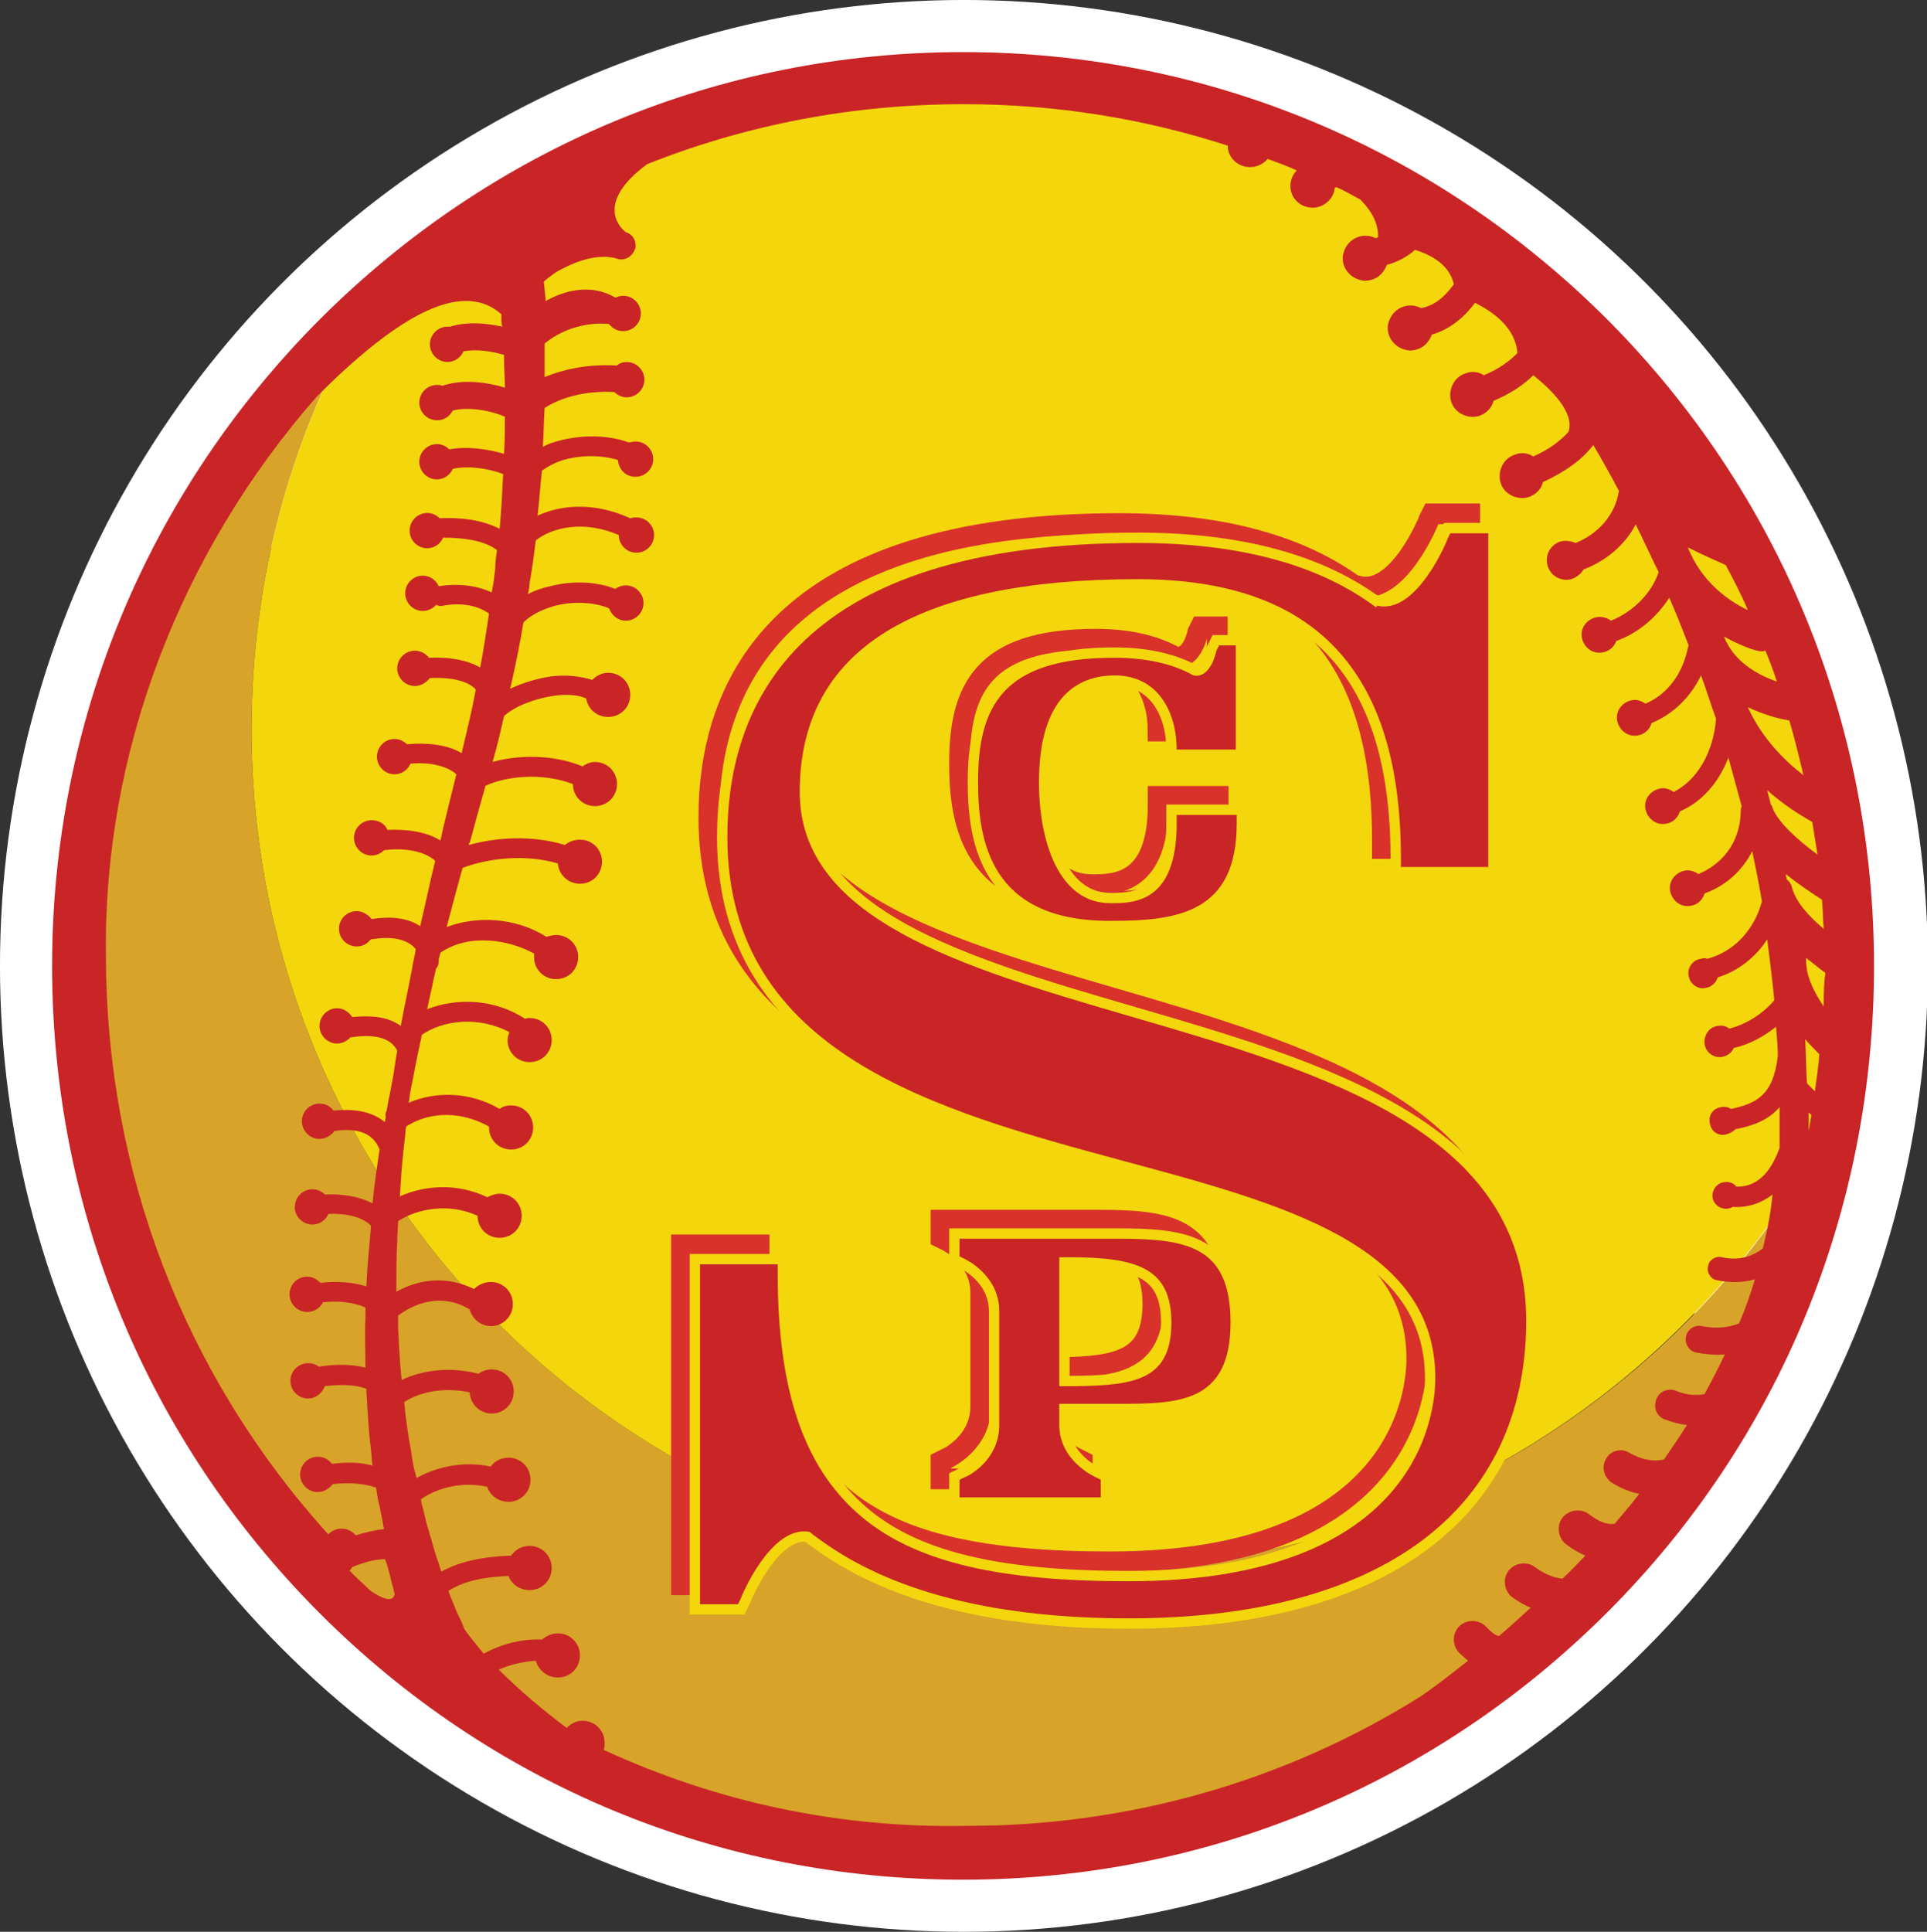 <?xml version="1.0" encoding="utf-8"?>
<!-- Generator: Adobe Illustrator 24.2.3, SVG Export Plug-In . SVG Version: 6.00 Build 0)  -->
<svg version="1.1" id="Layer_1" xmlns="http://www.w3.org/2000/svg" xmlns:xlink="http://www.w3.org/1999/xlink" x="0px" y="0px"
	 viewBox="0 0 218.3 218.8" style="enable-background:new 0 0 218.3 218.8;" xml:space="preserve">
<rect x="0" y="0" width="218.3" height="218.8" fill="#333333" stroke="none"/>
<style type="text/css">
	.st0{fill:none;stroke:#FFFFFF;stroke-width:17.605;stroke-miterlimit:10;}
	.st1{fill:#D7A429;}
	.st2{fill:#F4D60D;}
	.st3{fill:#C92527;}
	.st4{fill:none;stroke:#D8322B;stroke-width:2.345;}
	.st5{fill:none;stroke:#F4D60D;stroke-width:2.345;}
</style>
<g>
	<g>
		<g>
			<g>
				<ellipse class="st0" cx="109.2" cy="109.4" rx="100.4" ry="100.6"/>
				<g>
					<path class="st1" d="M123.6,177.7c-52.5,0-95.1-42.6-95.1-95.1c0-17.1,4.5-33.1,12.4-46.9C21.2,54.1,8.8,80.3,8.8,109.4
						C8.8,165,53.7,210,109.2,210c49.7,0,90.9-36.2,98.9-83.6C192.3,156.9,160.4,177.7,123.6,177.7z"/>
					<path class="st2" d="M123.6,177.7c36.8,0,68.6-20.8,84.5-51.4c0.9-5.5,1.4-11.2,1.4-17c0-55.6-44.9-100.6-100.4-100.6
						C82.8,8.8,58.8,19,40.9,35.7C33,49.5,28.5,65.5,28.5,82.6C28.5,135.1,71.1,177.7,123.6,177.7z"/>
				</g>
				<path class="st3" d="M36.2,36.2C16.7,55.8,5.9,81.8,5.9,109.4c0,27.6,10.7,53.6,30.2,73.2s45.4,30.3,73,30.3s53.5-10.8,73-30.3
					c19.5-19.5,30.2-45.5,30.2-73.2c0-27.6-10.7-53.6-30.2-73.2c-19.5-19.5-45.4-30.3-73-30.3S55.7,16.7,36.2,36.2z M35.9,44.9
					c8.5-8.5,16.2-13.5,20.9-9.3c0,0.2,0,0.4,0,0.6c0,0.3,0,0.5,0.1,0.8c-1.8-0.4-4-0.6-5.9,0c-0.1,0-0.2,0-0.3,0c-1.1,0-2,0.9-2,2
					s0.9,2,2,2c0.8,0,1.5-0.5,1.8-1.2c1.5-0.3,3.3,0,4.6,0.4c0,0.2,0,0.3,0,0.5c0,1,0.1,2.1,0.1,3.2c-2-0.6-4.8-1-7.1-0.2
					c-0.2-0.1-0.4-0.1-0.6-0.1c-1.1,0-2,0.9-2,2s0.9,2,2,2c0.8,0,1.4-0.4,1.8-1.1c1.9-0.5,4.6,0.1,5.9,0.7c0,1.3,0,2.7-0.1,4.2
					c-1.7-0.5-4.1-0.9-6.2-0.5c-0.4-0.4-0.9-0.6-1.4-0.6c-1.1,0-2,0.9-2,2c0,1.1,0.9,2,2,2c0.8,0,1.5-0.5,1.8-1.2
					c1.9-0.4,4.2,0,5.7,0.6c-0.1,2-0.2,4.1-0.4,6.2c-2.1-1.1-4.7-1.3-6.8-1.2c-0.4-0.4-0.9-0.6-1.4-0.6c-1.1,0-2,0.9-2,2
					c0,1.1,0.9,2,2,2c0.8,0,1.5-0.5,1.8-1.2c1.9,0,4.5,0.2,6.1,1.4c-0.1,0.7-0.2,1.4-0.2,2.1c-0.1,0.9-0.2,1.8-0.4,2.7
					c-1.9-0.9-4.2-1-6-0.7c0,0,0,0,0,0c-0.3-0.7-1-1.2-1.8-1.2c-1.1,0-2,0.9-2,2s0.9,2,2,2c0.6,0,1.2-0.3,1.5-0.7
					c0.2,0.1,0.5,0.2,0.8,0.1c1.6-0.3,3.7-0.2,5.2,0.9c-0.3,2-0.6,4-1,6.1c-1.6-0.9-3.7-1.2-5.8-1.1c-0.4-0.5-1-0.8-1.6-0.8
					c-1.1,0-2,0.9-2,2s0.9,2,2,2c0.7,0,1.3-0.4,1.7-0.9c2.1-0.1,4.2,0.2,5.2,1.3c0,0.2-0.1,0.3-0.1,0.5c-0.4,2.2-1,4.5-1.5,6.7
					c-1.7-1-4-1.2-6.2-1c-0.4-0.4-0.9-0.6-1.4-0.6c-1.1,0-2,0.9-2,2c0,1.1,0.9,2,2,2c0.8,0,1.5-0.5,1.8-1.2c2-0.2,4.1,0.2,5.2,1.2
					c-0.5,2-1,4-1.5,6.1c-0.1,0.5-0.2,0.9-0.3,1.4c-1.6-1-3.8-1.3-6-1.2c-0.3-0.7-1-1.1-1.8-1.1c-1.1,0-2,0.9-2,2c0,1.1,0.9,2,2,2
					c0.5,0,1-0.2,1.4-0.6c2.3-0.3,4.6,0.1,5.8,1.2c-0.6,2.4-1.1,4.9-1.7,7.4c-1.2-0.8-3-1.2-5.5-0.8c-0.4-0.5-1-0.9-1.7-0.9
					c-1.1,0-2,0.9-2,2s0.9,2,2,2c0.7,0,1.2-0.3,1.6-0.8c3.1-0.5,4.4,0.3,5.1,1.1c-0.1,0.7-0.3,1.4-0.4,2.1c-0.4,2.2-0.9,4.4-1.3,6.6
					c-1.5-1.1-3.5-1.2-5.5-1c-0.4-0.6-1-1-1.7-1c-1.1,0-2,0.9-2,2s0.9,2,2,2c0.6,0,1.1-0.3,1.5-0.7c3.8-0.6,4.9,0.7,5.3,1.5
					c-0.2,1-0.3,2.1-0.5,3.1c-0.2,1.2-0.5,2.5-0.7,3.7c-0.1,0.2-0.2,0.5-0.1,0.7c0,0.2-0.1,0.4-0.1,0.6c-1.2-1-3-1.6-5.8-1.3
					c-0.4-0.5-0.9-0.8-1.6-0.8c-1.1,0-2,0.9-2,2s0.9,2,2,2c0.7,0,1.3-0.4,1.7-0.9c2.7-0.4,4.4,0.3,5.1,2.1c-0.3,2-0.6,4-0.8,6.1
					c-1.5-0.8-3.5-1.1-5.4-1c-0.4-0.4-0.9-0.6-1.4-0.6c-1.1,0-2,0.9-2,2c0,0,0,0,0,0c0,0.1,0,0.2,0,0.3c0,0,0,0,0,0
					c0.2,1,1,1.7,2,1.7c0.8,0,1.5-0.5,1.8-1.2c1.9-0.1,3.8,0.3,4.8,1.3c0,0.1,0,0.3,0,0.4c-0.2,2.2-0.4,4.4-0.5,6.5
					c-1.6-0.5-3.4-0.6-5.2-0.4c-0.4-0.4-0.9-0.7-1.5-0.7c-1.1,0-2,0.9-2,2c0,1.1,0.9,2,2,2c0.8,0,1.4-0.4,1.8-1.1
					c1.7-0.2,3.5,0,4.8,0.6c0,0.4,0,0.8,0,1.2c-0.1,1.9,0,3.7,0,5.6c-1.6-0.4-3.5-0.4-5.3-0.1c-0.3-0.3-0.8-0.4-1.2-0.4
					c-1.1,0-2,0.9-2,2c0,1.1,0.9,2,2,2c0.9,0,1.6-0.6,1.9-1.4c1.7-0.2,3.4-0.2,4.7,0.3c0,0.7,0.1,1.3,0.1,1.9
					c0.1,1.6,0.2,3.2,0.4,4.8c0.1,0.7,0.1,1.4,0.2,2c-1.4-0.4-3-0.4-4.6-0.2c-0.4-0.5-0.9-0.8-1.6-0.8c-1.1,0-2,0.9-2,2
					c0,1.1,0.9,2,2,2c0.7,0,1.3-0.4,1.7-0.9c1.7-0.2,3.5-0.1,4.9,0.4c0.1,0.7,0.2,1.4,0.4,2.1c0.1,0.7,0.3,1.4,0.4,2.1
					c0,0.2,0.1,0.3,0.1,0.5c-1.1,0.1-2.2,0.4-3.2,0.7c-0.5-0.6-1.3-0.9-2.1-0.7c-0.4,0.1-0.8,0.3-1,0.6
					c-16.3-18-25.2-41.1-25.2-65.6C11.7,85.4,20.3,62.7,35.9,44.9z M44,177.8c0.2,0.6,0.3,1.3,0.5,1.9c0.1,0.3,0.1,0.5,0.2,0.8
					c-0.1,1-1.2,0.7-2.7-0.3c-0.6-0.6-1.2-1.1-1.8-1.7c-0.2-0.2-0.4-0.4-0.6-0.6c0.1-0.1,0.2-0.2,0.3-0.4c1.2-0.5,2.5-0.9,3.7-0.9
					C43.8,177,43.9,177.4,44,177.8z M68.4,198.2c0.1-0.3,0.1-0.5,0.1-0.8c0-1.4-1.1-2.5-2.5-2.5c-0.7,0-1.3,0.3-1.8,0.8
					c-2.7-2-5.4-4.3-7.7-6.6c1.4-0.6,2.8-0.9,4.2-1c0.3,1.1,1.3,1.9,2.5,1.9c1.4,0,2.5-1.1,2.5-2.5c0-1.4-1.1-2.5-2.5-2.5
					c-0.7,0-1.3,0.3-1.8,0.7c-2.3-0.1-4.6,0.5-6.6,1.6c-0.8-1-1.6-1.9-2.2-2.8c-0.2-0.6-0.5-1.2-0.8-1.8c-0.3-0.8-0.7-1.6-1-2.5
					c1.8-1.2,4.3-1.6,6.8-1.7c0.4,1,1.3,1.6,2.4,1.6c1.4,0,2.5-1.1,2.5-2.5c0-1.4-1.1-2.5-2.5-2.5c-0.9,0-1.6,0.4-2.1,1.1
					c-3.3,0.1-5.9,0.7-7.9,1.8c-0.2-0.5-0.3-1-0.5-1.5c-0.4-1.2-0.7-2.4-1.1-3.7c-0.2-0.6-0.3-1.3-0.5-2c-0.1-0.3-0.2-0.7-0.2-1
					c2-1.4,4.9-2,7.5-1.4c0.3,1,1.3,1.7,2.4,1.7c1.4,0,2.5-1.1,2.5-2.5c0-1.4-1.1-2.5-2.5-2.5c-0.8,0-1.6,0.4-2,1
					c-2.9-0.6-5.9-0.1-8.4,1.3c-0.1-0.2-0.1-0.5-0.2-0.7c-0.2-0.7-0.3-1.4-0.4-2.2c-0.3-1.5-0.5-3-0.7-4.5c0-0.4-0.1-0.8-0.1-1.2
					c1.8-1.2,4.6-1.7,7.4-1.1c0.1,1.4,1.2,2.4,2.5,2.4c1.4,0,2.5-1.1,2.5-2.5c0-1.4-1.1-2.5-2.5-2.5c-0.6,0-1.1,0.2-1.5,0.5
					c-3-0.8-6.2-0.5-8.7,0.7c-0.2-1.9-0.3-3.9-0.4-5.9c0-0.5,0-0.9,0-1.4c1.9-1.4,4.9-2.6,8.1-0.7c0.3,1.1,1.3,1.9,2.4,1.9
					c1.4,0,2.5-1.1,2.5-2.5c0-1.4-1.1-2.5-2.5-2.5c-0.7,0-1.4,0.3-1.9,0.8c-2.8-1.4-5.9-1.3-8.8,0.3c0-1.9,0-3.9,0.1-5.8
					c0-0.7,0.1-1.5,0.1-2.2c2.2-1.4,5.7-2.1,9-0.6c0,0,0,0,0,0c0,1.4,1.1,2.5,2.5,2.5c1.4,0,2.5-1.1,2.5-2.5c0-1.4-1.1-2.5-2.5-2.5
					c-0.5,0-1,0.2-1.4,0.4c-3.3-1.6-7-1.4-9.9-0.1c0.1-1.7,0.2-3.4,0.4-5.1c0.1-1,0.2-1.9,0.3-2.8c2.9-1.9,6.6-1.6,9.4,0
					c0,0,0,0.1,0,0.1c0,1.4,1.1,2.5,2.5,2.5c1.4,0,2.5-1.1,2.5-2.5c0-1.4-1.1-2.5-2.5-2.5c-0.5,0-0.9,0.1-1.3,0.4
					c-3.4-2-7.3-2-10.3-0.7c0.1-0.4,0.1-0.9,0.2-1.3c0.4-2.1,0.8-4.2,1.3-6.4c2.3-1.6,6.3-2.2,9.9-0.3c-0.1,0.3-0.2,0.6-0.2,0.9
					c0,1.4,1.1,2.5,2.5,2.5c1.4,0,2.5-1.1,2.5-2.5c0-1.4-1.1-2.5-2.5-2.5c-0.2,0-0.4,0-0.5,0.1c-3.5-2.3-7.8-2.4-11.1-1.1
					c0.2-1.1,0.5-2.2,0.7-3.3c0.1-0.4,0.2-0.9,0.3-1.3c0.2-0.2,0.3-0.5,0.3-0.8c0-0.1,0-0.2,0-0.3c0.1-0.2,0.1-0.4,0.2-0.7
					c3.2-2.2,7.7-1.5,10.6,0.1c0,0.1,0,0.2,0,0.4c0,1.4,1.1,2.5,2.5,2.5c1.4,0,2.5-1.1,2.5-2.5c0-1.4-1.1-2.5-2.5-2.5
					c-0.4,0-0.7,0.1-1.1,0.2c-3.5-2.2-7.9-2.4-11.3-1.1c0.6-2.3,1.2-4.5,1.8-6.7c2.9-1.1,7.1-1.6,10.8-0.5c0.1,1.3,1.2,2.3,2.5,2.3
					c1.4,0,2.5-1.1,2.5-2.5c0-1.4-1.1-2.5-2.5-2.5c-0.6,0-1.2,0.2-1.7,0.6c-3.6-1.1-7.6-0.9-10.9,0c0-0.1,0-0.2,0.1-0.2
					c0.6-2.2,1.2-4.4,1.8-6.5c2.1-1,6.2-1.6,9.9-0.2c0,1.4,1.1,2.5,2.5,2.5c1.4,0,2.5-1.1,2.5-2.5c0-1.4-1.1-2.5-2.5-2.5
					c-0.5,0-1,0.2-1.4,0.5c-3.4-1.4-7.4-1.3-10.2-0.5c0.5-1.7,0.9-3.4,1.3-5.2c1.2-1.1,3.5-2,5.7-2.3c1.4-0.2,2.7-0.1,3.6,0.3
					c0.2,1.2,1.2,2.1,2.5,2.1c1.4,0,2.5-1.1,2.5-2.5c0-1.4-1.1-2.5-2.5-2.5c-0.7,0-1.3,0.3-1.8,0.8c-1.3-0.4-2.9-0.6-4.6-0.4
					c-1.5,0.2-3.2,0.7-4.7,1.4c0.6-2.6,1.1-5.1,1.5-7.5c1.1-1.1,2.6-1.6,3.6-1.9c2.4-0.6,4.7-0.3,6.1,0.3c0.3,0.8,1,1.4,1.9,1.4
					c1.1,0,2-0.9,2-2s-0.9-2-2-2c-0.5,0-0.9,0.2-1.2,0.4c-2-0.8-4.7-1-7.4-0.3c-0.9,0.2-1.8,0.5-2.5,0.9c0.1-0.4,0.2-0.9,0.2-1.3
					c0.3-1.6,0.5-3.2,0.7-4.8c1.9-1.5,5.5-2.3,9.4-0.6c0,1.1,0.9,2,2,2c1.1,0,2-0.9,2-2c0-1.1-0.9-2-2-2c-0.2,0-0.4,0-0.7,0.1
					c-3.9-1.8-7.7-1.6-10.5-0.3c0.2-1.7,0.3-3.4,0.5-5.1c0.7-0.5,1.5-0.9,2.1-1.1c2.1-0.7,4.6-0.7,6.5-0.1c0.1,1.1,0.9,1.9,2,1.9
					c1.1,0,2-0.9,2-2c0-1.1-0.9-2-2-2c-0.3,0-0.5,0.1-0.8,0.1c-2.4-0.9-5.7-0.9-8.5,0c-0.4,0.1-0.8,0.3-1.2,0.5
					c0.1-1.5,0.1-3,0.2-4.4c1.7-1.1,4.5-2,7.9-1.8c0.4,0.4,0.9,0.6,1.4,0.6c1.1,0,2-0.9,2-2c0-1.1-0.9-2-2-2c-0.4,0-0.8,0.1-1.1,0.4
					c-3.2-0.2-6,0.4-8.2,1.3c0-0.3,0-0.6,0-0.9c0-0.8,0-1.7,0-2.5c0-0.1,0-0.2,0-0.4c0.4-0.3,0.9-0.7,1.5-1c1.8-1,4-1.4,5.8-1.2
					c0.4,0.5,0.9,0.8,1.6,0.8c1.1,0,2-0.9,2-2c0-1.1-0.9-2-2-2c-0.3,0-0.6,0.1-0.9,0.2C67,32.1,64,32.9,62,34
					c-0.1,0-0.1,0.1-0.2,0.1c0-0.1,0-0.2,0-0.3c-0.1-0.7-0.1-1.3-0.2-1.9c0,0,0,0,0,0c0.6-0.5,1.3-1.1,2.2-1.5
					c2.3-1.2,4.5-1.6,6.1-1.1c0.8,0.3,1.7-0.2,2-1c0.1-0.2,0.1-0.3,0.1-0.5c0-0.7-0.4-1.3-1.1-1.5c0,0,0,0,0,0
					c-0.8-0.6-3.4-3.4,2.4-7.7c11.3-4.5,23.4-6.8,35.9-6.8c10.3,0,20.3,1.6,29.9,4.7c0,0.1,0,0.2,0,0.3c0.2,1.4,1.5,2.3,2.9,2.1
					c0.6-0.1,1.2-0.4,1.6-0.9c1.1,0.4,2.2,0.8,3.3,1.3c-0.5,0.5-0.8,1.3-0.7,2.1c0.2,1.4,1.5,2.3,2.9,2.1c1.1-0.2,2-1.1,2.1-2.2
					c0.1,0,0.1-0.1,0.2-0.1c0.9,0.4,1.8,0.9,2.7,1.4c1.3,1.3,2.1,2.8,2,4.3c-0.1,0-0.2,0-0.2,0.1c-0.4-0.2-0.8-0.3-1.2-0.3
					c-1.4,0-2.5,1.1-2.6,2.5c0,1.4,1.1,2.5,2.5,2.6c1.2,0,2.1-0.7,2.5-1.8c1.2-0.3,2.3-0.9,3.2-1.7c1.9,0.6,3.9,1.7,4.4,3.9
					c-1.1,1.5-2.2,2.4-3.7,2.7c-0.4-0.2-0.8-0.3-1.2-0.3c-1.4,0-2.5,1.1-2.6,2.5c0,1.4,1.1,2.5,2.5,2.6c1.2,0,2.1-0.7,2.5-1.8
					c2.1-0.6,3.7-2,4.9-3.6c2,1,4.6,2.8,4.8,5.7c-0.9,0.9-2.1,1.8-3.8,2.5c-0.6-0.4-1.4-0.5-2.1-0.2c-1.3,0.4-2,1.9-1.6,3.2
					c0.4,1.3,1.9,2,3.2,1.6c0.8-0.3,1.4-0.9,1.6-1.7c1.9-0.8,3.4-1.8,4.5-2.9c2,1.6,4.7,4.2,4,6.4c-0.9,1-2.2,2-4,2.8
					c-0.6-0.4-1.4-0.5-2.1-0.2c-1.3,0.4-2,1.9-1.6,3.2c0.4,1.3,1.9,2,3.2,1.6c0.8-0.3,1.4-0.9,1.6-1.7c2.6-1.2,4.5-2.6,5.7-4.2
					c1,1.7,2,3.5,2.9,5.2c-0.4,2.6-2.2,4.8-4.9,5.9c-0.5-0.2-1-0.3-1.6-0.2c-1.2,0.3-1.9,1.5-1.6,2.7c0.3,1.2,1.5,1.9,2.7,1.6
					c0.6-0.2,1.1-0.6,1.4-1.1c2.6-1,4.7-2.8,5.9-5.1c0.9,1.8,1.7,3.6,2.6,5.4c-0.8,2.4-2.9,4.5-5.4,5.5c-0.4-0.3-1-0.5-1.6-0.4
					c-1.1,0.2-1.9,1.2-1.7,2.3c0.2,1.1,1.2,1.9,2.3,1.7c0.8-0.1,1.4-0.7,1.6-1.3c2.5-0.9,4.6-2.7,6-4.9c0.8,1.8,1.5,3.6,2.2,5.4
					c0,0.1-0.1,0.2-0.1,0.3c-0.6,3-2.4,5.3-4.8,6.3c-0.4-0.3-1-0.5-1.5-0.4c-1.1,0.2-1.9,1.2-1.7,2.3c0.2,1.1,1.2,1.9,2.3,1.7
					c0.8-0.1,1.4-0.7,1.6-1.4c2.4-1,4.4-2.9,5.6-5.4c0.6,1.6,1.1,3.3,1.7,4.9c-0.3,3.9-2.2,7-4.8,8.3c-0.4-0.3-1-0.5-1.5-0.4
					c-1.1,0.2-1.9,1.2-1.7,2.3c0.2,1.1,1.2,1.9,2.3,1.7c0.8-0.1,1.4-0.7,1.6-1.4c2.4-1,4.4-3.2,5.5-6.1c0.5,1.8,1,3.7,1.5,5.5
					c0,0.1-0.1,0.3-0.1,0.4c0,4-2.4,6.3-4.8,7.3c-0.4-0.3-1-0.5-1.5-0.4c-1.1,0.2-1.9,1.2-1.7,2.3c0.2,1.1,1.2,1.9,2.3,1.7
					c0.8-0.1,1.4-0.7,1.6-1.4c2.2-0.8,4.2-2.4,5.4-4.8c0.4,1.9,0.8,3.9,1.1,5.7c-0.9,3.3-3.2,5.7-6.2,6.5c-0.2-0.1-0.4-0.1-0.7,0
					c-0.9,0.1-1.6,1-1.4,1.9c0.1,0.9,1,1.6,1.9,1.4c0.7-0.1,1.2-0.6,1.4-1.2c2.3-0.7,4.3-2.3,5.6-4.3c0.3,2.4,0.6,4.7,0.8,6.9
					c-1.3,1.5-3.1,2.7-5.1,3.2c-0.4-0.3-0.8-0.4-1.3-0.3c-1,0.1-1.6,1.1-1.5,2c0.1,1,1.1,1.7,2,1.5c0.6-0.1,1.1-0.5,1.3-1
					c1.8-0.4,3.4-1.3,4.8-2.4c0.1,1.1,0.2,2.3,0.2,3.3c-0.5,4.5-2.5,5.4-5.3,6c-0.3-0.2-0.7-0.3-1.1-0.2c-0.9,0.1-1.5,0.9-1.3,1.8
					c0.1,0.9,0.9,1.5,1.8,1.3c0.4-0.1,0.8-0.3,1.1-0.6c2.1-0.4,3.8-1.1,5-2.5c0,1.6,0,3.1,0,4.6c-0.7,2-2.1,4.5-4.9,4.4
					c-0.3-0.4-0.8-0.6-1.4-0.5c-0.8,0.1-1.4,0.9-1.3,1.7c0.1,0.8,0.9,1.4,1.7,1.3c0.2,0,0.4-0.1,0.6-0.2c1.7,0.1,3.2-0.4,4.5-1.4
					c-0.2,2.1-0.6,4.1-1.1,6.1c-1.3,1-2.9,1.4-4.6,1c-0.7-0.2-1.5,0.3-1.6,1c-0.2,0.7,0.3,1.5,1,1.6c1.5,0.3,2.9,0.3,4.3-0.1
					c-0.5,1.7-1.1,3.4-1.8,5c-1.3,0.5-2.7,0.6-4.2,0.3c-0.8-0.2-1.7,0.4-1.8,1.2c-0.2,0.8,0.4,1.7,1.2,1.8c1.1,0.2,2.2,0.3,3.2,0.2
					c-0.7,1.5-1.5,3-2.3,4.5c-1,0.2-2.1,0.1-3.3-0.4c-0.9-0.3-1.9,0.1-2.2,1.1c-0.3,0.9,0.1,1.9,1.1,2.2c0.8,0.3,1.6,0.5,2.4,0.6
					c-0.8,1.3-1.7,2.6-2.6,3.9c-1.3,0.3-2.6,0-4-0.8c-0.9-0.5-2.1-0.2-2.6,0.8c-0.5,0.9-0.2,2.1,0.8,2.7c1,0.6,2,1,3,1.2
					c-0.9,1.2-1.9,2.3-2.8,3.4c-1,0.1-1.8-0.3-2.9-1.1c-0.9-0.7-2.3-0.5-3,0.4c-0.7,0.9-0.5,2.3,0.4,3c0.8,0.6,1.5,1,2.2,1.3
					c-0.9,0.9-1.7,1.8-2.6,2.6c-1-0.1-2-0.5-3.1-1.3c-0.9-0.7-2.3-0.5-3,0.4c-0.7,0.9-0.5,2.3,0.4,3c0.7,0.5,1.4,0.9,2.1,1.2
					c-1.2,1.1-2.4,2.2-3.6,3.2c-0.5-0.1-0.9-0.5-1.5-1.1c-0.8-0.8-2.2-0.8-3,0c-0.8,0.8-0.8,2.2,0,3c0.3,0.3,0.7,0.6,1,0.9
					c-1.9,1.5-3.7,2.9-5.3,4c-15.3,9.6-33,14.7-51.4,14.7C94.8,207.1,81,204,68.4,198.2z M198,69.1c-2.1-1-5.2-3.1-6.8-7.1
					c1.8,0.9,3.4,1.6,4.3,2C196.4,65.7,197.3,67.4,198,69.1z M205.9,96.8c-2.3-1.7-4.5-3.7-5.1-5.3c0-0.1-0.1-0.3-0.2-0.4
					c-0.1-0.5-0.3-1.1-0.4-1.6c1.9,1.7,3.7,2.8,5.1,3.6C205.5,94.3,205.7,95.6,205.9,96.8z M206.6,105.2c-1.7-1.4-3.2-3.1-3.6-4.7
					c-0.1-0.4-0.3-0.7-0.6-0.9c0-0.2-0.1-0.4-0.1-0.6c1.5,1.2,3,2.2,4.1,2.9C206.5,102.9,206.5,104.1,206.6,105.2z M206.6,114
					c-0.8-1.2-1.6-2.6-1.9-4.1c0-0.1,0-0.1,0-0.2c-0.1-0.4-0.1-0.7-0.1-1.1c0,0,0-0.1,0-0.1c0.8,0.6,1.5,1.2,2.2,1.7
					C206.6,111.4,206.6,112.7,206.6,114z M205.6,123.6c-0.3-0.3-0.6-0.6-0.9-0.9c-0.1-1.6-0.1-3.3-0.2-5c0.6,0.7,1.1,1.2,1.6,1.7
					C206,120.8,205.8,122.2,205.6,123.6z M204.9,128.1c0-0.7,0-1.4,0-2.1c0.1,0.1,0.2,0.2,0.3,0.3C205.1,127,205,127.5,204.9,128.1z
					 M198,80.1c1.7,0.8,3.4,1.3,4.7,1.5c0.6,2,1.1,4.1,1.6,6.2C202.1,86.1,199.6,83.6,198,80.1z M195.3,72.1c2,1.1,3.6,1.6,3.8,1.6
					c0.3,0.1,0.6,0.1,0.9,0c0.5,1.2,0.9,2.3,1.3,3.5C199,76.4,196.4,74.9,195.3,72.1z"/>
				<path class="st4" d="M125.9,113c-19.2-5.6-37.4-11-37.4-25.4c0-16,12.9-24.1,38.3-24.1c20,0,29.8,10.3,29.8,31.6v1h9.9V58.2
					h-4.3l-0.3,0.6c0,0.1-3.5,8.7-8,7.6l-0.1,0.2c-6.4-4.8-15.4-7.3-27-7.3c-38.4,0-46.5,18.1-46.5,33.3c0,24.6,23.8,31,44.9,36.7
					c18.2,4.9,35.3,9.5,35.3,24.6c0,3.8-1.7,23-34.8,23c-14.4,0-23.6-2.1-29.7-6.9c-6.8-5.4-10-14.2-10-28v-1h-8.8v38.5h4.3l0.3-0.6
					c0-0.1,3.4-8.4,7.8-7.6c0.6,0.5,1.2,0.9,1.9,1.4c8.1,5.6,19.6,8.4,34.3,8.4c28.6,0,45-12.3,45-33.8
					C170.7,126.1,147.9,119.4,125.9,113z M107.2,165.2l-0.6,0.3v2h16v-2l-0.6-0.3c0,0-4.1-1.8-4.1-5.9v-2.4c0.5,0,1,0,1.1,0
					c0.4,0,0.8,0,1.2,0c2,0,4.2,0,4.2,0c6.9,0,12.9,0,12.9-9.2c0-8.8-5.1-9.5-12.9-9.5h-17.8v2l0.6,0.3c0,0,3.9,1.8,3.9,5.9v12.9
					C111.1,163.4,107.3,165.2,107.2,165.2z M117.9,140.3h1.1c7.7,0,11.6,1.2,11.6,7.4c0,6.4-4,7.1-10.7,7.2c-0.8,0-1.5,0-2,0V140.3z
					 M136,71l-0.3,0.6c0,0-0.6,3.2-2.6,2.8c-2.3-1.3-5.3-2-9-2c-12.8,0-15.4,5.7-15.4,14.1c0,6.8,1.5,15.7,14.9,15.7
					c0.1,0,0.2,0,0.3,0c7.5,0,14.1-1,14.1-11v-1h-6.8v1c0,8.7-4.6,9-7.3,9h-0.2c-5.9,0-8.1-7.1-8.1-13.7c0-10,4.7-12.1,8.6-12.1
					c4.9,0,7,4.2,7,8.4h2v0h2.7v0h2c0-0.5,0-0.9,0-1.3V71H136z"/>
				<g>
					<path class="st5" d="M128,115.1c-19.2-5.6-37.4-11-37.4-25.4c0-16,12.9-24.1,38.3-24.1c20,0,29.8,10.3,29.8,31.6v1h9.9V60.4
						h-4.3l-0.3,0.6c0,0.1-3.5,8.7-8,7.6l-0.1,0.2c-6.4-4.8-15.4-7.3-27-7.3c-38.4,0-46.5,18.1-46.5,33.3c0,24.6,23.8,31,44.9,36.7
						c18.2,4.9,35.3,9.5,35.3,24.6c0,3.8-1.7,23-34.8,23c-14.4,0-23.6-2.1-29.7-6.9c-6.8-5.4-10-14.2-10-28v-1h-8.8v38.5h4.3
						l0.3-0.6c0-0.1,3.4-8.4,7.8-7.6c0.6,0.5,1.2,0.9,1.9,1.4c8.1,5.6,19.6,8.4,34.3,8.4c28.6,0,45-12.3,45-33.8
						C172.8,128.2,150,121.5,128,115.1z M109.3,167.3l-0.6,0.3v2h16v-2l-0.6-0.3c0,0-4.1-1.8-4.1-5.9v-2.4c0.5,0,1,0,1.1,0
						c0.4,0,0.8,0,1.2,0c2,0,4.2,0,4.2,0c6.9,0,12.9,0,12.9-9.2c0-8.8-5.1-9.5-12.9-9.5h-17.8v2l0.6,0.3c0,0,3.9,1.8,3.9,5.9v12.9
						C113.2,165.5,109.5,167.3,109.3,167.3z M120,142.4h1.1c7.7,0,11.6,1.2,11.6,7.4c0,6.4-4,7.1-10.7,7.2c-0.8,0-1.5,0-2,0V142.4z
						 M138.1,73.1l-0.3,0.6c0,0-0.6,3.2-2.6,2.8c-2.3-1.3-5.3-2-9-2c-12.8,0-15.4,5.7-15.4,14.1c0,6.8,1.5,15.7,14.9,15.7
						c0.1,0,0.2,0,0.3,0c7.5,0,14.1-1,14.1-11v-1h-6.8v1c0,8.7-4.6,9-7.3,9h-0.2c-5.9,0-8.1-7.1-8.1-13.7c0-10,4.7-12.1,8.6-12.1
						c4.9,0,7,4.2,7,8.4h2v0h2.7v0h2c0-0.5,0-0.9,0-1.3V73.1H138.1z"/>
					<path class="st3" d="M128,115.1c-19.2-5.6-37.4-11-37.4-25.4c0-16,12.9-24.1,38.3-24.1c20,0,29.8,10.3,29.8,31.6v1h9.9V60.4
						h-4.3l-0.3,0.6c0,0.1-3.5,8.7-8,7.6l-0.1,0.2c-6.4-4.8-15.4-7.3-27-7.3c-38.4,0-46.5,18.1-46.5,33.3c0,24.6,23.8,31,44.9,36.7
						c18.2,4.9,35.3,9.5,35.3,24.6c0,3.8-1.7,23-34.8,23c-14.4,0-23.6-2.1-29.7-6.9c-6.8-5.4-10-14.2-10-28v-1h-8.8v38.5h4.3
						l0.3-0.6c0-0.1,3.4-8.4,7.8-7.6c0.6,0.5,1.2,0.9,1.9,1.4c8.1,5.6,19.6,8.4,34.3,8.4c28.6,0,45-12.3,45-33.8
						C172.8,128.2,150,121.5,128,115.1z M109.3,167.3l-0.6,0.3v2h16v-2l-0.6-0.3c0,0-4.1-1.8-4.1-5.9v-2.4c0.5,0,1,0,1.1,0
						c0.4,0,0.8,0,1.2,0c2,0,4.2,0,4.2,0c6.9,0,12.9,0,12.9-9.2c0-8.8-5.1-9.5-12.9-9.5h-17.8v2l0.6,0.3c0,0,3.9,1.8,3.9,5.9v12.9
						C113.2,165.5,109.5,167.3,109.3,167.3z M120,142.4h1.1c7.7,0,11.6,1.2,11.6,7.4c0,6.4-4,7.1-10.7,7.2c-0.8,0-1.5,0-2,0V142.4z
						 M138.1,73.1l-0.3,0.6c0,0-0.6,3.2-2.6,2.8c-2.3-1.3-5.3-2-9-2c-12.8,0-15.4,5.7-15.4,14.1c0,6.8,1.5,15.7,14.9,15.7
						c0.1,0,0.2,0,0.3,0c7.5,0,14.1-1,14.1-11v-1h-6.8v1c0,8.7-4.6,9-7.3,9h-0.2c-5.9,0-8.1-7.1-8.1-13.7c0-10,4.7-12.1,8.6-12.1
						c4.9,0,7,4.2,7,8.4h2v0h2.7v0h2c0-0.5,0-0.9,0-1.3V73.1H138.1z"/>
				</g>
			</g>
		</g>
	</g>
</g>
</svg>
